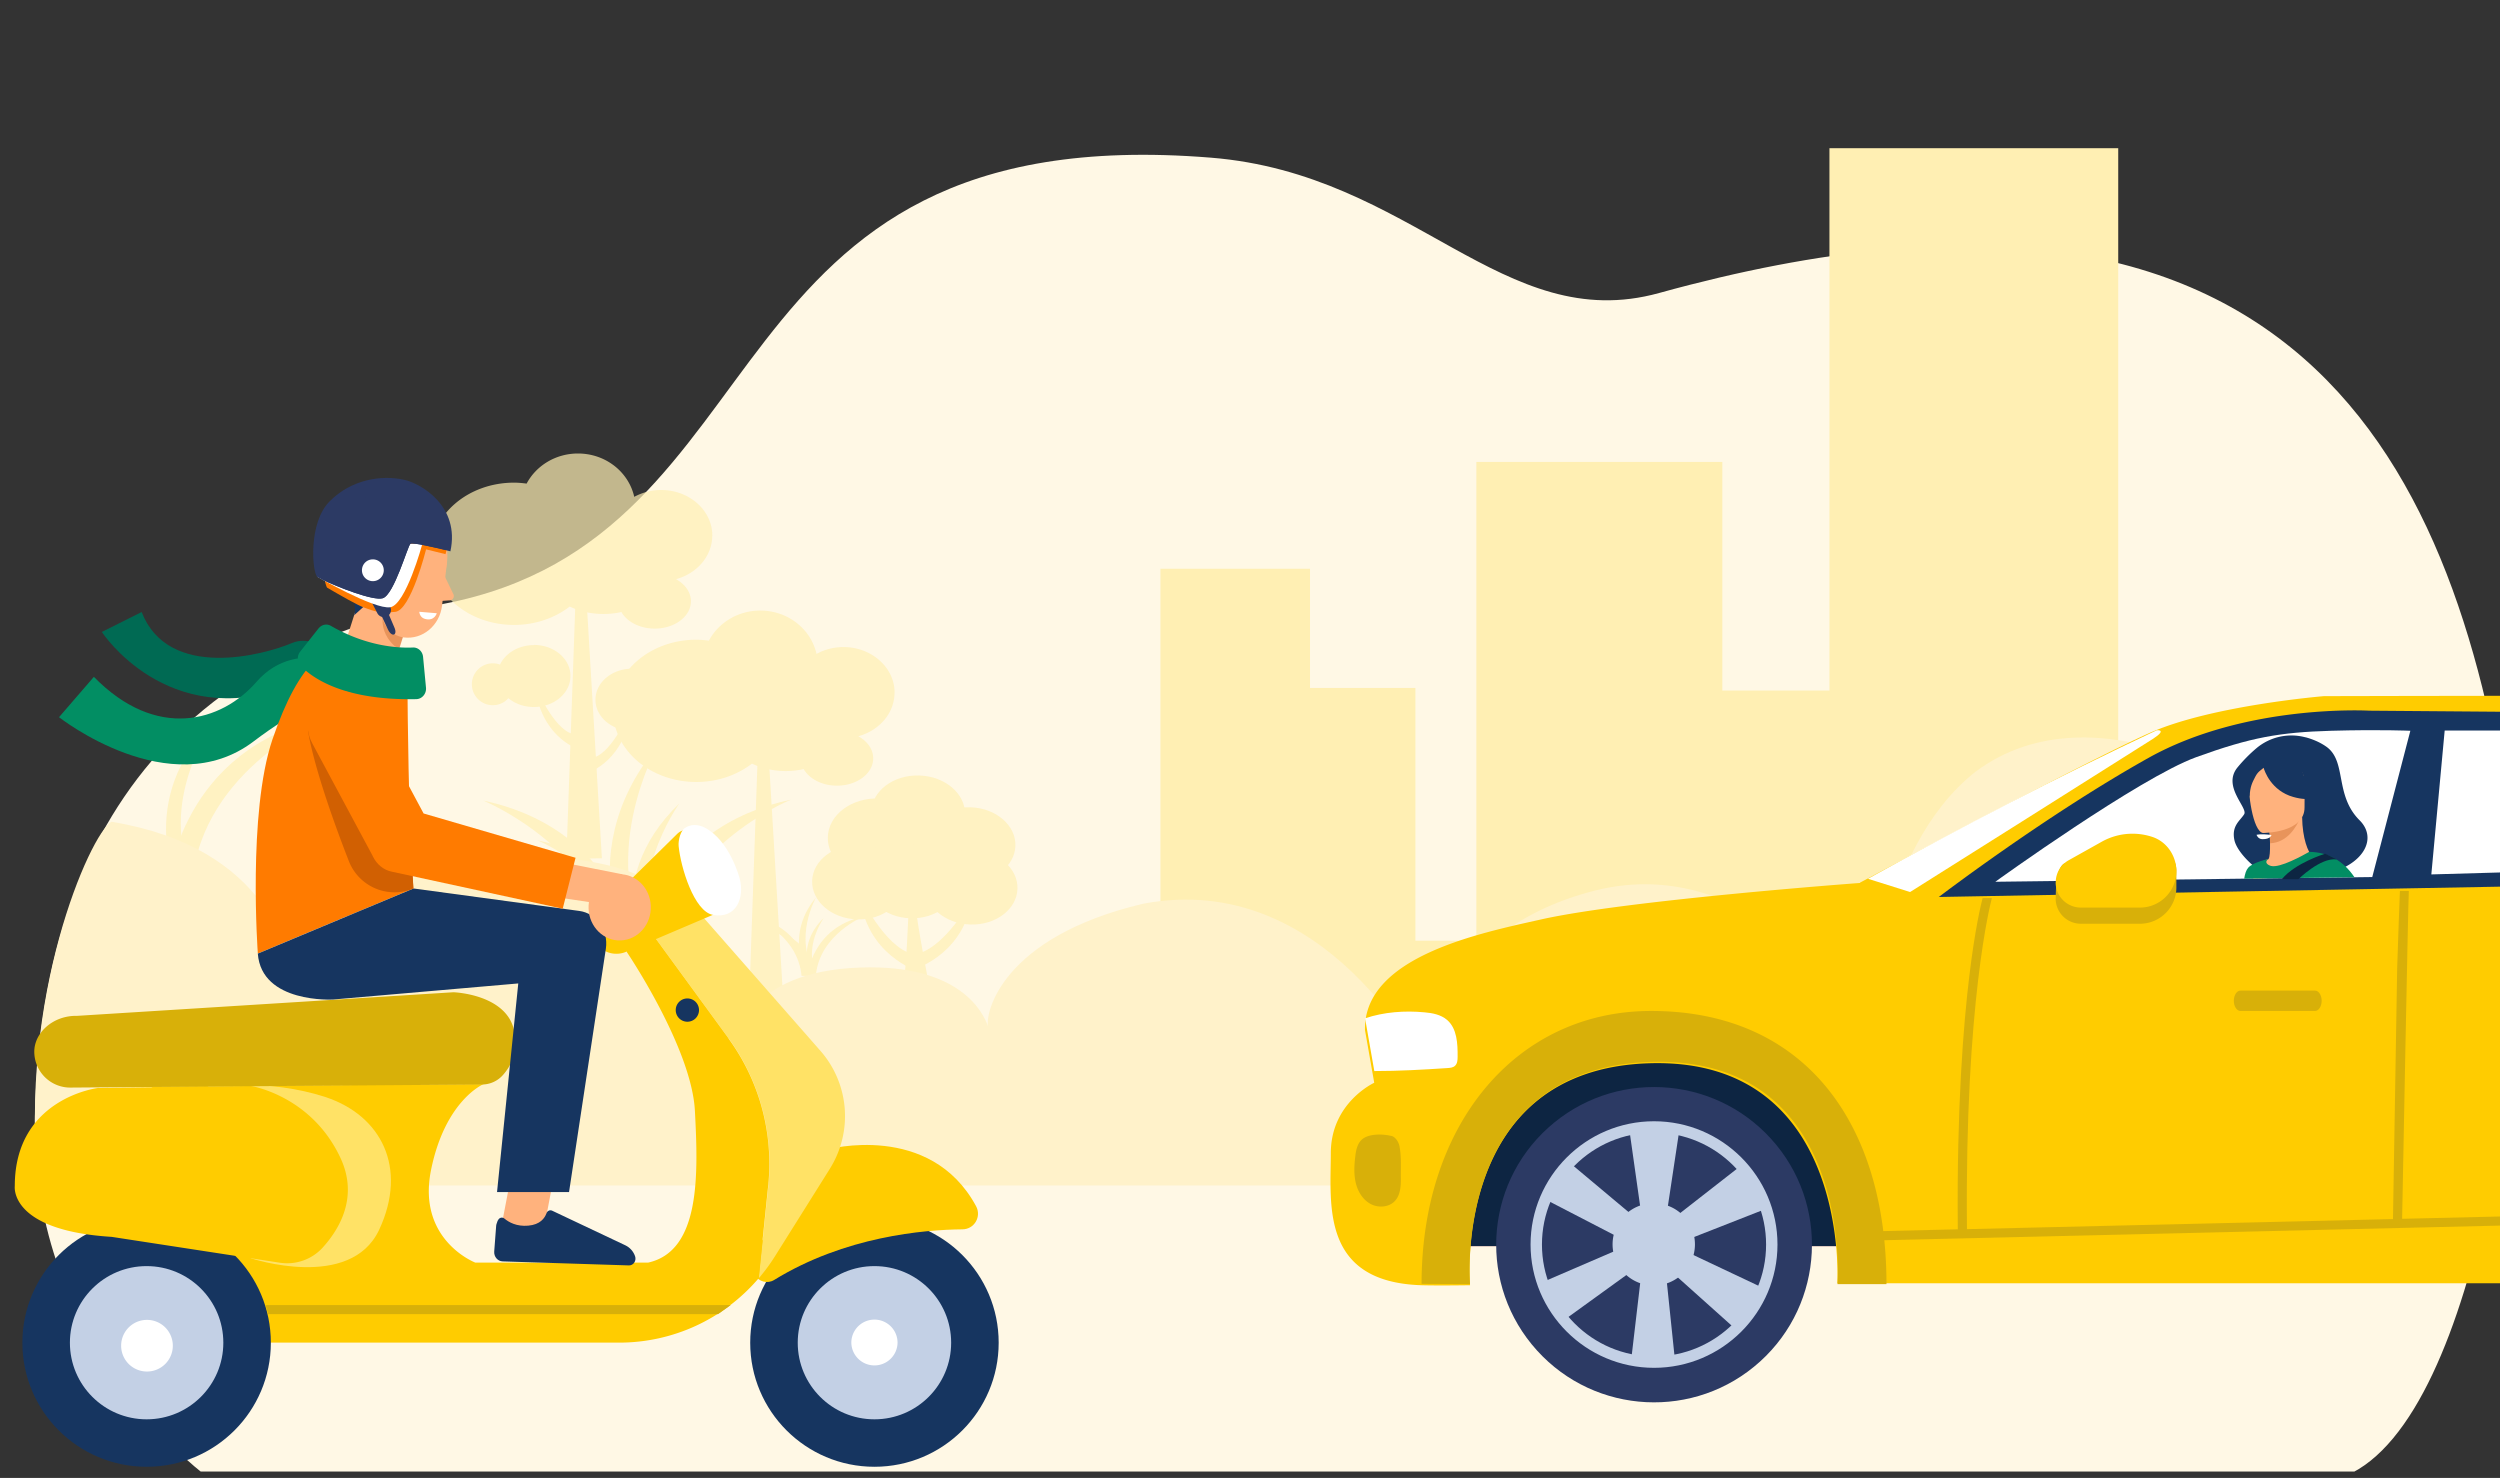<svg xmlns="http://www.w3.org/2000/svg" width="340" height="201" fill="none" viewBox="0 0 340 201"><rect x="0" y="0" width="340" height="201" fill="#333333" stroke="none"/><g clip-path="url(#a)"><path fill="#FFF8E5" d="m319.042 200.687-291.596-.441S4.18 182.769 4.74 152.304c.361-19.465 5.17-60.558 55.565-70.175 47.262-9.011 34.698-66.325 104.387-60.686 27.491 2.221 39.693 24.28 60.943 18.407 89.809-24.825 109.522 26.803 116.287 76.93 2.492 18.489-4.238 76.035-22.88 83.919z"/><path fill="#FFEFB3" d="M200.785 62.827v65.104h-8.29V93.559h-14.334V77.35h-20.342v81.989h182.762v-57.57h-6.986v17.547H313.02v-17.547h-14.659v9.57h-10.282V20.152h-39.275v73.756h-14.566V62.827z"/><g fill="#FFEFB3" opacity=".7"><path d="M85.955 90.967c2.096 0 3.877 1.104 4.61 2.65.303-.116.63-.174.979-.174a2.848 2.848 0 1 1 0 5.698c-.85 0-1.607-.372-2.12-.953-.896.744-2.119 1.197-3.47 1.197-2.747 0-4.971-1.884-4.971-4.22 0-2.338 2.224-4.222 4.972-4.222z"/><path d="M85.803 96.42s-2.445 5.919-5.1 6.616l-.512 1.954s4.914-1.698 5.612-8.57"/><path d="m78.258 81.862-1.234 34.965 4.832-.105-2.073-34.895z"/><path d="M96.877 72.85c0-3.43-3.12-6.209-6.963-6.209a7.651 7.651 0 0 0-3.657.93c-.756-3.372-3.889-5.895-7.65-5.895-3.05 0-5.693 1.663-6.986 4.093-.559-.07-1.13-.128-1.712-.128-6.24 0-11.306 4.337-11.306 9.674 0 5.338 5.065 9.675 11.306 9.675 2.911 0 5.566-.954 7.569-2.5 1.327.64 2.9 1.011 4.6 1.011.85 0 1.664-.093 2.433-.267.757 1.326 2.492 2.256 4.53 2.256 2.724 0 4.925-1.663 4.925-3.721 0-1.233-.804-2.326-2.026-3 2.852-.78 4.925-3.14 4.925-5.93zM72.61 87.734c-2.095 0-3.876 1.105-4.61 2.651a2.707 2.707 0 0 0-.978-.174 2.848 2.848 0 1 0 0 5.698c.85 0 1.607-.373 2.119-.954.897.744 2.12 1.198 3.47 1.198 2.748 0 4.972-1.884 4.972-4.221 0-2.338-2.224-4.221-4.972-4.221z"/><path d="M72.762 93.188s2.445 5.918 5.1 6.616l.513 1.953s-4.914-1.697-5.613-8.57M103.036 103.222l-1.222 34.966 4.832-.105-2.084-34.895z"/><path d="M121.666 94.21c0-3.43-3.12-6.209-6.963-6.209a7.65 7.65 0 0 0-3.656.93c-.757-3.371-3.889-5.895-7.65-5.895-3.051 0-5.694 1.663-6.986 4.093-.559-.07-1.13-.128-1.712-.128-6.24 0-11.306 4.338-11.306 9.675 0 5.337 5.065 9.674 11.306 9.674 2.911 0 5.566-.953 7.569-2.5 1.327.64 2.899 1.012 4.599 1.012.85 0 1.665-.093 2.434-.267.756 1.325 2.491 2.255 4.529 2.255 2.725 0 4.925-1.662 4.925-3.721 0-1.232-.803-2.325-2.026-3 2.853-.779 4.926-3.14 4.926-5.93zM132.216 122.234s-3.785 6.837-7.685 7.523l-.815 2.268s7.219-1.756 8.5-9.791"/><path d="M116.951 121.734s3.318 7.07 7.161 8.012l.663 2.314s-7.079-2.221-7.824-10.338zM126.068 114.257c-.105 3.012-3.202 5.337-6.928 5.221-3.726-.128-6.661-2.663-6.556-5.663.105-3 3.202-5.337 6.928-5.221 3.726.128 6.66 2.652 6.556 5.663"/><path d="M131.249 110.827c-.093 2.849-3.027 5.058-6.555 4.942-3.528-.116-6.3-2.512-6.206-5.361.093-2.848 3.027-5.058 6.555-4.941 3.528.116 6.299 2.511 6.206 5.36M122.97 120.188c-.093 2.79-2.969 4.965-6.427 4.848-3.458-.116-6.183-2.465-6.09-5.255.094-2.791 2.97-4.966 6.428-4.849 3.458.116 6.183 2.465 6.089 5.256"/><path d="M130.213 120.036c-.093 2.791-2.969 4.965-6.427 4.849-3.459-.116-6.183-2.465-6.09-5.256.093-2.79 2.969-4.965 6.427-4.849 3.458.117 6.183 2.466 6.09 5.256"/><path d="M138.096 115.048c-.093 2.791-2.969 4.965-6.428 4.849-3.458-.116-6.182-2.465-6.089-5.256.093-2.791 2.969-4.965 6.427-4.849 3.458.116 6.183 2.465 6.09 5.256"/><path d="M138.375 120.885c-.093 2.791-2.969 4.965-6.427 4.849-3.458-.116-6.183-2.465-6.09-5.256.093-2.791 2.969-4.965 6.428-4.849 3.458.117 6.182 2.465 6.089 5.256M118.895 119.664s.722 3.477 4.658 4.721l.035-.918s-1.7.337-4.693-3.803"/><path d="M127.279 122.118s-.571 2.011-2.923 2.593l.023-.547s.978.256 2.9-2.046"/><path d="M123.611 122.734s-.384 11.372-1.025 12.616l4.087.326s-2.166-10.965-2.212-13.105zM65.706 108.874s16.79 6.79 18.188 22.546h3.202s-1.595-18.36-21.39-22.546"/><path d="M89.308 131.42s-1.21-13.977-16.278-17.163c0 0 12.773 5.163 13.844 17.163z"/><path d="M107.531 108.769s-16.79 6.791-18.188 22.558h-3.202s1.595-18.36 21.378-22.558z"/><path d="M87.608 132.408s-6.323-12.523 4.797-23.151c0 0-8.139 11.105-2.724 21.872z"/><path d="M89.436 101.467s-8.907 15.744-.175 28.953l-2.503 1.988s-10.2-15.36 2.678-30.941M102.536 124.688s5.973 2.418 6.474 8.034h1.141s-.571-6.534-7.615-8.034"/><path d="M110.931 132.711s-.431-4.977-5.799-6.117c0 0 4.553 1.838 4.925 6.117h.862z"/><path d="M117.428 124.653s-5.973 2.418-6.474 8.034h-1.141s.57-6.534 7.615-8.034"/><path d="M110.337 133.071s-2.259-4.453 1.712-8.244c0 0-2.9 3.954-.967 7.791l-.733.453z"/><path d="M110.977 122.048s-3.167 5.605-.058 10.314l-.896.709s-3.633-5.477.954-11.023M44.293 97.571s-16.79 6.791-18.188 22.558h-3.202s1.596-18.36 21.378-22.558z"/><path d="M24.37 121.211s-6.322-12.523 4.798-23.151c0 0-8.14 11.104-2.725 21.872z"/></g><path fill="#FFF2CA" d="m327.775 98.385-.92 62.837H5.241c-2.795-25.544 6.986-47.721 9.897-49.465 21.382 3.494 24.63 18.05 25.096 23.393.964-5.665 9.602-19.064 34.043-18.509 28.178.628 26.164 24.697 26.164 24.697s.885-9.209 16.58-9.755c13.659-.466 16.768 6.267 17.35 8.023-.396-1.861 1.863-12.151 21.087-16.698 25.023-4.756 38.191 22.268 38.191 22.268s.885-18.314 23.172-24.035c22.298-5.721 37.353 18.232 37.353 18.232s.885-23.697 14.497-34.418c16.604-12.384 39.845 3.848 39.845 3.848 1.036-7.802 10.468-9.918 19.259-10.418"/><path fill="#F75E61" d="M337.671 136.85H194.906v32.628h142.765z"/><path fill="#0D2542" d="M337.671 136.85H194.906v32.628h142.765z"/><path fill="#FC0" d="M252.962 120.083s-31.613 2.325-43.339 4.953c-8.255 1.849-24.184 5.047-23.986 15.047l1.258 7.174s-5.904 2.698-5.904 9.57-1.444 17.535 12.343 17.965c2.27.07 6.59 0 6.59 0s-2.643-29.326 24.336-30.186c27.444-.872 25.616 29.919 25.616 29.919h114.541s-4.705-30 24.847-30.035c29.541-.047 25.046 30.232 25.046 30.232s10.864.942 15.929-8.186c5.054-9.116 3.738-15.616 3.738-15.616l-.163-5.768a3.728 3.728 0 0 0-3.598-3.616s1.979-14.523-1.06-17.035c-3.027-2.511-19.631-17.674-19.631-17.674l.792-.5c1.327-.826 1.094-2.826-.385-3.337a9373.455 9373.455 0 0 1-21.704-7.477 6.045 6.045 0 0 0-1.362-.29c-1.747-.14-6.695-.443-15.789-.547-11.074-.117-55.029 0-55.029 0s-15.125 1.244-23.555 4.942c-8.861 3.895-39.543 20.43-39.543 20.43z"/><path fill="#D8B009" d="M249.899 174.641h6.661c0-21.721-10.98-37.151-32.009-37.151-18.339 0-31.217 15.395-31.217 37.116l6.59.035s-2.492-29.651 24.895-30.233c27.386-.57 25.08 30.233 25.08 30.233M189.014 154.443c-1.141-.232-2.9-.256-3.784.523-.653.582-.827 1.512-.92 2.373-.14 1.186-.198 2.395.081 3.558.28 1.162.955 2.267 2.003 2.837 1.048.57 2.492.477 3.307-.395.745-.791.826-1.989.815-3.082-.023-1.546.093-2.86-.186-4.372a2.266 2.266 0 0 0-.396-.884c-.303-.372-.536-.523-.92-.546"/><path fill="#fff" d="M186.906 145.664c3.354 0 6.614-.186 9.956-.407.361-.023.757-.058 1.024-.314.315-.291.35-.779.35-1.221.011-1.791-.07-3.837-1.433-5.011-.838-.721-1.979-.942-3.073-1.035-2.69-.256-5.52-.047-8.081.814z"/><path fill="#163560" d="m263.662 121.99 61.293-1.128 39.892-.733 13.158-7.581a2.042 2.042 0 0 0 .605-3l-8.185-10.744a4.56 4.56 0 0 0-3.587-1.791l-44.619-.36s-16.802-.977-30.041 6.43c-13.926 7.79-28.516 18.918-28.516 18.918z"/><path fill="#fff" d="M293.308 99.315s1.513-.151-.478 1.151c-2.003 1.291-33.057 20.849-33.057 20.849l-5.728-1.802c12.645-7.035 25.569-13.744 39.274-20.198zM332.477 99.35l-1.816 19.57 32.475-.919 13.087-7.604-8.465-11.047zM271.359 119.92s19.585-14.128 27.316-16.942c7.464-2.709 11.353-3.384 18.351-3.593 6.695-.186 10.782 0 10.782 0l-5.181 19.895-51.28.64z"/><path fill="#163560" d="M313.556 100.28a7.386 7.386 0 0 0-6.707 1.5 20.218 20.218 0 0 0-2.561 2.605c-2.085 2.581 1.455 5.465.92 6.349-.548.884-1.724 1.546-1.339 3.477.384 1.93 3.539 4.604 4.61 4.767 10.818 1.744 15.883-3.977 12.424-7.419-3.446-3.441-1.7-8.034-4.541-10.023-.885-.616-1.863-1.011-2.806-1.267z"/><path fill="#FFB27D" d="M316.735 118.92c.256-.57.466-1.14.629-1.675-.699-.453-1.374-.581-1.77-.651-.384-.069-.78-.116-1.118-.151-.571-.488-1.351-2.407-1.386-5.314l-.256.058-4.25.907s.117 1.337.14 2.605c.012.988-.023 1.93-.221 2.139-.291.082-.559.175-.559.175-.058.093-.07.046-.047.023-.046.058-.71 1.023-1.467 2.489"/><path fill="#E8945B" d="M308.596 112.083s.116 1.337.14 2.604c2.387-.104 3.609-2.29 4.11-3.5l-4.25.907z"/><path fill="#FFB27D" d="M307.816 113.28s5.647.012 5.601-3.5c-.047-3.511.652-5.872-2.958-6.023-3.61-.151-4.285 1.186-4.553 2.372-.268 1.175.443 7.07 1.91 7.163z"/><path fill="#163560" d="M306.046 104.176c.862-1.07 1.525-.849 1.898-.535 3.062-1.733 5.088.744 5.088.744.408 2.512 2.248 3.93 2.248 3.93s-1.048.744-3.4.07c-3.016-.849-3.913-3.558-4.029-3.965-.338.314-.769.5-1.13 1.209-.43.837-.698 1.314-.78 2.721 0 0-1.176-2.558.105-4.163z"/><path fill="#028E63" d="M320.205 119.304c-1.502-2.245-3.586-3.407-6.148-3.454-.827.465-3.971 2.233-5.205 1.919-.011 0-.035 0-.07-.024-.582-.186-.78-.604-.268-.93 0 0-2.107.454-2.759 1.198-.291.337-.443.849-.547 1.488"/><path fill="#fff" d="M306.884 113.536s.548-.174 2.038.023c0 0-.116.582-1.223.57-.628 0-.815-.604-.815-.604z"/><path fill="#D8B009" d="M314.849 137.49h-10.154c-.489 0-.896-.617-.896-1.384 0-.756.407-1.384.896-1.384h10.154c.489 0 .896.616.896 1.384 0 .756-.407 1.384-.896 1.384"/><path fill="#2C3A64" d="M239.359 185.178c8.793-7.945 9.472-21.504 1.516-30.285-7.957-8.781-21.535-9.459-30.328-1.513-8.793 7.945-9.471 21.504-1.515 30.285 7.957 8.781 21.534 9.459 30.327 1.513"/><path fill="#C3D0E5" d="M224.947 186.024c-9.257 0-16.791-7.523-16.791-16.767s7.534-16.767 16.791-16.767c9.257 0 16.79 7.523 16.79 16.767s-7.533 16.767-16.79 16.767m0-31.988c-8.407 0-15.242 6.826-15.242 15.221s6.835 15.221 15.242 15.221 15.241-6.826 15.241-15.221-6.834-15.221-15.241-15.221"/><path fill="#C3D0E5" d="M227.823 185.269h-6.02l1.933-16.465-2.213-15.64 6.882.43-2.294 15.21z"/><path fill="#C3D0E5" d="m212.464 179.711-3.004-5.198 15.242-6.57 12.459-9.721 3.074 6.151-14.345 5.628z"/><path fill="#C3D0E5" d="m210.054 163.059 3.307-5.023 12.715 10.651 14.299 6.756-4.134 5.5-11.469-10.267z"/><path fill="#C3D0E5" d="M219.311 169.234a5.591 5.591 0 0 1 5.601-5.593c3.097 0 5.6 2.5 5.6 5.593a5.591 5.591 0 0 1-5.6 5.593 5.591 5.591 0 0 1-5.601-5.593"/><path fill="#D8B009" d="M279.58 122.187c0-1.244.069-4.151 1.152-4.756l5.1-.755a8.553 8.553 0 0 1 4.204-1.093c.92 0 1.816.151 2.666.43 1.921.628 3.202.256 3.284 2.279v2.198a4.96 4.96 0 0 1-4.961 5.139h-8.022a3.432 3.432 0 0 1-3.435-3.43z"/><path fill="#FC0" d="M279.58 119.99c0-1.245.675-2.384 1.746-2.989l4.506-2.523a8.553 8.553 0 0 1 4.204-1.093c.92 0 1.816.151 2.666.43 1.921.628 3.202 2.454 3.284 4.477a4.96 4.96 0 0 1-4.961 5.14h-8.022a3.432 3.432 0 0 1-3.435-3.431zM326.923 165.513h.245v-.256h-.245zM325.188 165.792v-.244l-.244.011v.245z"/><path fill="#D8B009" d="m355.742 165.071-28.563.674h-.489c0-.069.816-43.407.909-44.511v-.07h-1.211c-.059 1.163-.245 6.744-.373 10.547l-.57 34.093h-.501l-57.439 1.36v-.244c-.291-30.582 3.214-44.14 3.377-44.721v-.058h-1.246c-.222.837-1.037 4.186-1.805 10.57-.804 6.616-1.723 17.93-1.572 34.232v.244l-15.288.361.023 1.244 104.41-2.477h.373l-.024-1.256z"/><path fill="#163560" d="M118.924 199.481c9.331 0 16.896-7.554 16.896-16.872s-7.565-16.872-16.896-16.872-16.895 7.554-16.895 16.872 7.564 16.872 16.895 16.872"/><path fill="#FC0" d="M112.485 156.33s14.008-3.849 20.261 7.709c.768 1.419-.233 3.14-1.852 3.151-5.251.047-15.987.965-25.604 6.884-.92.57-2.12.244-2.632-.698l-1.013-1.872 10.84-15.186z"/><path fill="#C3D0E5" d="M118.924 193.028c5.762 0 10.433-4.665 10.433-10.419 0-5.754-4.671-10.419-10.433-10.419-5.761 0-10.432 4.665-10.432 10.419 0 5.754 4.671 10.419 10.432 10.419"/><path fill="#fff" d="M122.068 182.609a3.144 3.144 0 0 1-6.287 0 3.143 3.143 0 0 1 6.287 0"/><path fill="#FFE266" d="M112.87 158.935a13.463 13.463 0 0 0-1.293-16.024l-18.316-20.872-4.902 4.477 10.736 14.709a28.875 28.875 0 0 1 5.403 20l-1.304 12.617a24.758 24.758 0 0 0 2.165-2.931l7.522-11.988z"/><path fill="#FC0" d="M95.357 113.865c-.687-1.174-2.305-1.395-3.272-.442l-10.63 10.454a3.405 3.405 0 0 0-.338 4.488 3.395 3.395 0 0 0 4.11 1.046l13.193-5.616a2.087 2.087 0 0 0 .99-2.965l-4.041-6.953z"/><path fill="#fff" d="M93.25 112.551c-.699.326-1.025 1.744-.955 2.512.28 2.918 2.108 8.895 4.657 9.36 3.226.581 4.344-2.36 3.633-4.988 0 0-1.339-5.14-4.75-6.884-.478-.244-1.572-.64-2.585 0"/><path fill="#FC0" d="m99.095 141.237-10.736-14.709-3.155 2.883s8.85 13.047 9.303 21.663c.454 8.616.792 19.047-6.357 20.64H64.64s-7.952-3.058-6.019-12.593c1.933-9.524 7.15-11.686 7.15-11.686l-45.074.325-.78 34.837h64.297a24.915 24.915 0 0 0 18.956-8.744l1.304-12.616a28.881 28.881 0 0 0-5.402-20z"/><path fill="#163560" d="M19.94 199.481c9.331 0 16.895-7.554 16.895-16.872s-7.564-16.872-16.895-16.872c-9.33 0-16.895 7.554-16.895 16.872s7.564 16.872 16.895 16.872"/><path fill="#C3D0E5" d="M19.94 193.028c5.762 0 10.433-4.665 10.433-10.419 0-5.754-4.67-10.419-10.433-10.419-5.762 0-10.433 4.665-10.433 10.419 0 5.754 4.671 10.419 10.433 10.419"/><path fill="#fff" d="M23.503 183.016a3.511 3.511 0 0 1-3.516 3.512 3.511 3.511 0 1 1 0-7.024 3.511 3.511 0 0 1 3.516 3.512"/><path fill="#FFE266" d="M34.1 171.121s13.564 4.523 17.477-3.896c3.912-8.418.279-15.535-7.348-18.035-7.626-2.5-15.928-1.5-15.928-1.5l5.81 23.442z"/><path fill="#FC0" d="M13.373 147.958S2.01 149.295 2.01 161.307c0 0-.815 6.046 13.18 6.907l22.846 3.511a6.53 6.53 0 0 0 5.822-2.023c2.328-2.558 4.902-6.907 2.468-12.174-3.959-8.558-12.214-9.838-12.214-9.838l-20.726.28z"/><path fill="#D8B009" d="M4.663 143.028a4.886 4.886 0 0 0 4.926 4.883l55.96-.418a3.813 3.813 0 0 0 2.864-1.303c1.037-1.162 2.12-3.151 1.514-6.011-1.048-5-8.255-5.233-8.255-5.233l-51.187 3.21c-3.26-.07-5.822 2.29-5.822 4.872M97.651 178.725H36.475l-.373-1.232h63.273z"/><path fill="#006A53" d="M49.259 91.83s-5.636-6.035-9.501-4.396c-3.855 1.64-16.85 5.163-20.494-4.197l-5.414 2.709s8.814 13.523 25.407 7.454l10.002-1.559z"/><path fill="#028E63" d="M49.538 91.423s-8.919-5.291-14.647 1.302c-4.763 5.465-13.624 8.012-22.124-.674l-4.739 5.488s15.09 11.895 26.432 3.314c11.34-8.581 14.124-5.5 14.124-5.5z"/><path fill="#FFB27D" d="m51.89 92.492-5.367-1.942a.564.564 0 0 1-.326-.72l4.832-15.14 6.276 2.267-4.856 15.233c-.081.244-.326.372-.559.29z"/><path fill="#E8945B" d="M52.45 82.434s-1.747 3.268 1.804 5.919l.664-2.093z"/><path fill="#FFB27D" d="M60.798 76.504c-.477 4.198-4.064 7.198-8.011 6.698-3.947-.5-6.765-4.326-6.3-8.523.478-4.198 4.064-7.198 8.012-6.698 3.947.5 6.765 4.325 6.299 8.523"/><path fill="#FFB27D" d="M54.906 86.69c-1.874-.244-3.213-2.046-2.992-4.046l.826-7.291 8.058 1.035-.675 5.942c-.315 2.744-2.655 4.697-5.228 4.36z"/><path fill="#FFB27D" d="m60.39 78.179 1.281 2.65a.594.594 0 0 1-.617.826l-1.851.128zM69.403 160.458l-1.35 7.058 5.984-.721 1.316-6.942z"/><path fill="#163560" d="M67.715 165.992c.14-.383.582-.523.884-.267.594.5 1.665 1.105 3.237.965 1.642-.139 2.248-1.035 2.48-1.674.117-.338.466-.512.78-.361l9.956 4.71c.606.29 1.083.813 1.316 1.476.221.617-.221 1.279-.838 1.256l-17.175-.546c-.675-.024-1.2-.64-1.141-1.361l.268-3.523c0-.058.011-.116.034-.175l.175-.5z"/><path fill="#FF7B00" d="m56.222 120.83-21.157 8.848s-1.397-19.116 1.98-29.093c3.737-11.011 7.72-13.313 11.702-13.011l-1.072.035c5.95.442 8.174 1.011 7.755 7.325 0 0 .105 17.128.792 25.884z"/><path fill="#163560" d="m56.222 120.83 22.566 3.058c2.352.314 3.982 2.639 3.61 5.128L77.39 162.12h-9.793l2.888-28.372-25.174 2.186s-9.746.57-10.247-6.244l21.157-8.849z"/><path fill="#028E63" d="m43.332 85.446-2.515 3.186a1.497 1.497 0 0 0 .093 1.942c1.607 1.663 5.904 4.71 15.696 4.511.792-.011 1.41-.744 1.328-1.57l-.396-4.174c-.07-.755-.676-1.314-1.386-1.279-2.026.093-6.3-.15-11.166-2.953-.56-.314-1.246-.163-1.654.349z"/><path fill="#163560" d="M59.121 68.609c-1.409.872-7.603-7.535-11.26.558 0 0-4.96.523-3.562 4.384 1.397 3.86 4.646 7.627 3.865 10.127l4.064-3.674.64-1.5.967.523a.944.944 0 0 0 1.001-.058.96.96 0 0 0 .315-1.174l-.78-1.744.756-.663c.606-.523.769-.849.42-1.558l-.827-1.675"/><path fill="#FFB27D" d="M54.37 79.027c-.127 1.151-1.117 1.977-2.2 1.838-1.083-.14-1.863-1.187-1.735-2.338.128-1.15 1.118-1.977 2.2-1.837 1.084.14 1.864 1.186 1.736 2.337"/><path fill="#D16002" d="M41.877 99.248s.5 4.849 5.566 17.861a6.667 6.667 0 0 0 8.779 3.732l-.117-2.162-14.228-19.42z"/><path fill="#FFB27D" d="M88.51 123.213c.093 2.489-1.723 4.582-4.063 4.686-2.34.105-4.309-1.837-4.402-4.314-.093-2.476 1.724-4.581 4.064-4.686 2.34-.104 4.308 1.838 4.401 4.314"/><path fill="#FFB27D" d="m84.68 118.911-9.28-1.837-1.712 4.651 7.044 1.047z"/><path fill="#FF7B00" d="m57.596 110.609-7.569-14.14c-1.14-2.36-3.842-3.22-5.973-1.907-2.107 1.29-2.83 4.221-1.607 6.489l8.198 15.279.081.174c.512 1.035 1.432 1.826 2.573 2.047l23.23 5.034 1.746-6.93-20.667-6.023z"/><path fill="#fff" d="M57.025 83.202s.804.058 2.376.198c0 0-.315 1.139-1.619.767-.733-.21-.757-.965-.757-.965"/><path fill="#163560" d="M93.443 138.955a1.583 1.583 0 1 0 .001-3.165 1.583 1.583 0 0 0-.002 3.165"/><path fill="#FF7B00" d="M44.196 75.62c-.094 1.198-.257 2.524.058 3.687.023.093.046.174.081.255.035.128.082.233.14.35 1.828 1.069 4.169 2.406 5.018 2.709 1.468.535 2.12.802 4.25.593 2.143-.198 4.204-8.5 4.204-8.5l2.643.65c.186-.604.14-.813.221-1.406.56-4.302-6.38-6.465-11.143-4.802-2.98 1.046-5.216 3.209-5.46 6.476z"/><path fill="#2C3A64" d="m52.568 81.132.547 1.477a.978.978 0 0 1-1.025 1.314.988.988 0 0 1-.768-.523l-1.223-2.373 2.48.105z"/><path fill="#fff" d="M57.435 73.993s-2.236 8.255-4.367 8.593c-2.142.337-9.967-4.175-9.967-4.175l12.715-4.477z"/><path fill="#2C3A64" d="M43.09 78.423c.104.081.384.232.78.43 1.967.954 6.893 2.907 8.185 2.512 1.549-.489 3.389-7.128 3.761-7.407.291-.221 3.493.546 4.844.872.36.093.594.151.594.151 1.339-6.128-3.982-9.233-6.346-9.744-2.993-.64-7.091-.093-10.107 2.977-2.876 2.918-2.34 9.453-1.688 10.209z"/><path fill="#2C3A64" d="M43.87 78.842c1.967.953 6.893 2.907 8.185 2.511 1.549-.488 3.389-7.128 3.761-7.407.291-.22 3.493.547 4.844.872 0 0-1.327-12.14-13.216-6.279.49 1.419 1.176 3.047-.78 4.837-1.013.977-2.736.907-2.736.907s-.42 2.442-.047 4.547z"/><path fill="#fff" d="M49.226 77.562c0 .814.663 1.477 1.49 1.477a1.482 1.482 0 1 0-.011-2.965c-.827 0-1.48.663-1.48 1.488"/><path fill="#2C3A64" d="M51.636 83.202s.57 1.21 1.106 2.372c.536 1.163 1.374.849.897-.233-.466-1.081-.99-2.313-.99-2.313l-1.001.174z"/><path fill="#0D2542" d="M316.223 116.106s-4.064 1.233-5.892 3.465h2.247s3.016-2.965 5.158-2.686c.315.047-1.513-.779-1.513-.779"/></g><defs><clipPath id="a"><path fill="#fff" d="M0 .13h340v200H0z"/></clipPath></defs></svg>